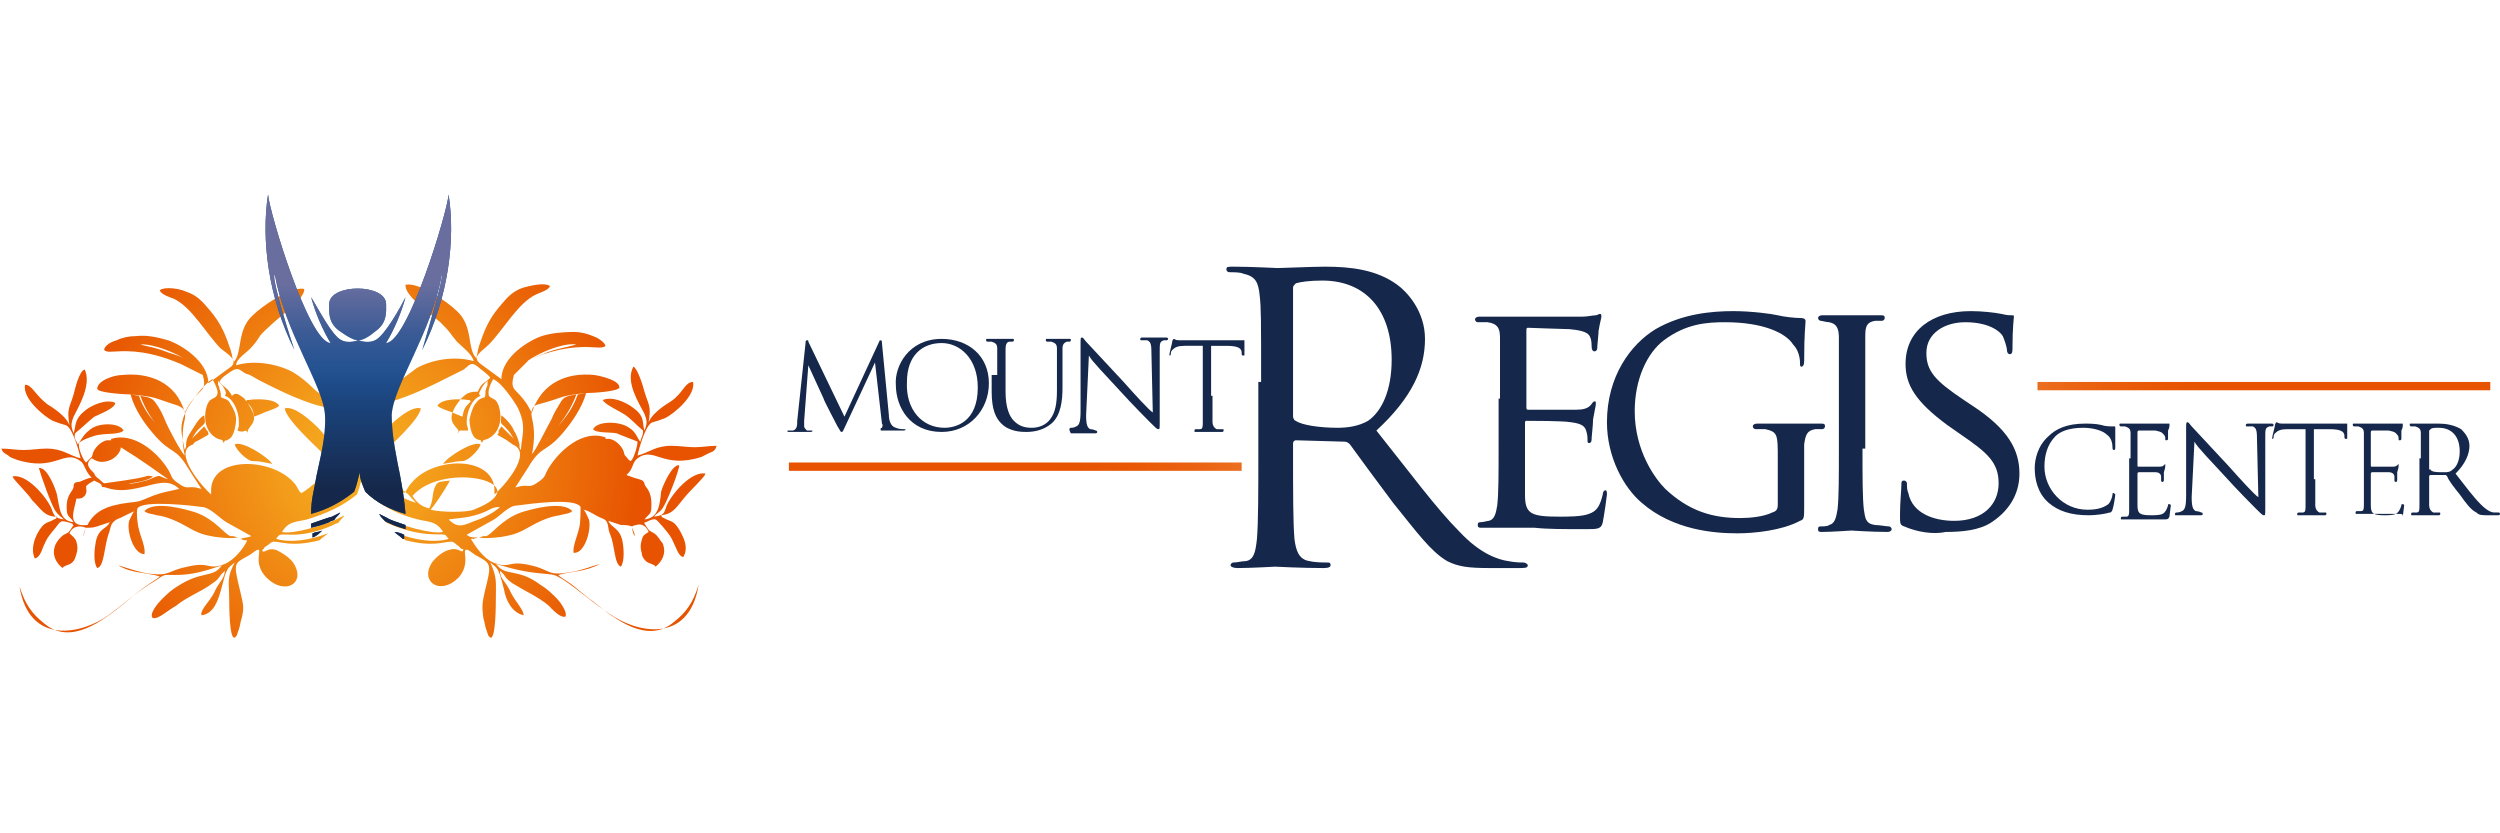 <?xml version="1.0" encoding="utf-8"?>
<!-- Generator: Adobe Illustrator 21.0.0, SVG Export Plug-In . SVG Version: 6.00 Build 0)  -->
<svg version="1.1" id="Layer_1" xmlns="http://www.w3.org/2000/svg" xmlns:xlink="http://www.w3.org/1999/xlink" x="0px" y="0px"
	 viewBox="0 0 180 60" style="enable-background:new 0 0 180 60;" xml:space="preserve">
<style type="text/css">
	.st0{fill:url(#SVGID_1_);}
	.st1{fill:url(#SVGID_2_);}
	.st2{fill:#15284B;}
	.st3{fill:url(#SVGID_3_);}
	.st4{fill:#1D4F90;}
	.st5{fill:url(#SVGID_4_);}
	.st6{fill:url(#SVGID_5_);}
</style>
<g>
	<g>
		<g>
			
				<linearGradient id="SVGID_1_" gradientUnits="userSpaceOnUse" x1="527.937" y1="72.063" x2="504.723" y2="72.063" gradientTransform="matrix(1 0 0 -1 -428.492 105.655)">
				<stop  offset="0" style="stop-color:#F19F53"/>
				<stop  offset="8.898440e-02" style="stop-color:#F09346"/>
				<stop  offset="0.331" style="stop-color:#EC7728"/>
				<stop  offset="0.567" style="stop-color:#EA6312"/>
				<stop  offset="0.794" style="stop-color:#E85704"/>
				<stop  offset="1" style="stop-color:#E75300"/>
			</linearGradient>
			<path class="st0" d="M56.8,33.3h32.6v0.6H56.8V33.3z"/>
			
				<linearGradient id="SVGID_2_" gradientUnits="userSpaceOnUse" x1="75.959" y1="-440.332" x2="52.745" y2="-440.332" gradientTransform="matrix(-1 0 0 1 212.627 468.079)">
				<stop  offset="0" style="stop-color:#F19F53"/>
				<stop  offset="8.898440e-02" style="stop-color:#F09346"/>
				<stop  offset="0.331" style="stop-color:#EC7728"/>
				<stop  offset="0.567" style="stop-color:#EA6312"/>
				<stop  offset="0.794" style="stop-color:#E85704"/>
				<stop  offset="1" style="stop-color:#E75300"/>
			</linearGradient>
			<path class="st1" d="M179.3,28.1h-32.6v-0.6h32.6V28.1z"/>
		</g>
		<g>
			<path class="st2" d="M147.5,36.2c-0.8-0.7-1-1.7-1-2.5c0-0.6,0.2-1.6,1-2.3c0.5-0.5,1.3-0.9,2.6-0.9c0.3,0,0.8,0,1.2,0.1
				c0.3,0.1,0.6,0.1,0.9,0.1c0.1,0,0.1,0,0.1,0.1c0,0.1,0,0.2,0,0.5c0,0.3,0,0.8,0,0.9c0,0.1,0,0.2-0.1,0.2c-0.1,0-0.1-0.1-0.1-0.2
				c0-0.3-0.1-0.7-0.4-0.9c-0.3-0.3-1-0.5-1.7-0.5c-1.1,0-1.7,0.3-2,0.6c-0.6,0.6-0.8,1.4-0.8,2.2c0,1.6,1.3,3.1,3.1,3.1
				c0.6,0,1.1-0.1,1.5-0.4c0.2-0.2,0.3-0.6,0.3-0.7c0-0.1,0-0.1,0.1-0.1c0,0,0.1,0.1,0.1,0.1c0,0.1-0.1,0.8-0.2,1.1
				c-0.1,0.2-0.1,0.2-0.2,0.2c-0.3,0.1-1,0.2-1.5,0.2C149.1,37.1,148.2,36.8,147.5,36.2z"/>
			<path class="st2" d="M153.4,33c0-1.3,0-1.6,0-1.8c0-0.3-0.1-0.4-0.4-0.5c-0.1,0-0.2,0-0.3,0c0,0-0.1,0-0.1-0.1
				c0-0.1,0-0.1,0.1-0.1c0.2,0,0.4,0,0.6,0l0.4,0c0.1,0,1.8,0,2,0c0.2,0,0.3,0,0.4,0c0,0,0.1,0,0.1,0c0,0,0,0,0,0.1
				c0,0.1,0,0.2-0.1,0.4c0,0.1,0,0.5,0,0.6c0,0,0,0.1-0.1,0.1c-0.1,0-0.1,0-0.1-0.1c0-0.1,0-0.2-0.1-0.3c-0.1-0.1-0.1-0.2-0.6-0.3
				c-0.1,0-1.1,0-1.2,0c0,0-0.1,0-0.1,0.1v2.4c0,0.1,0,0.1,0.1,0.1c0.1,0,1.2,0,1.4,0c0.2,0,0.3,0,0.4-0.1c0.1-0.1,0.1-0.1,0.1-0.1
				c0,0,0,0,0,0.1c0,0.1,0,0.2-0.1,0.5c0,0.2,0,0.5,0,0.5c0,0.1,0,0.2-0.1,0.2c0,0-0.1,0-0.1-0.1c0-0.1,0-0.2,0-0.3
				c0-0.1-0.1-0.3-0.4-0.3c-0.2,0-1.1,0-1.2,0c0,0-0.1,0-0.1,0.1v0.8c0,0.3,0,1.3,0,1.5c0,0.6,0.2,0.7,1,0.7c0.2,0,0.6,0,0.8-0.1
				c0.2-0.1,0.3-0.3,0.4-0.6c0-0.1,0-0.1,0.1-0.1c0.1,0,0.1,0.1,0.1,0.1c0,0.1-0.1,0.7-0.1,0.8c-0.1,0.2-0.1,0.2-0.5,0.2
				c-0.6,0-1.1,0-1.4,0c-0.3,0-0.5,0-0.7,0c0,0-0.2,0-0.3,0c-0.2,0-0.4,0-0.5,0c-0.1,0-0.1,0-0.1-0.1c0,0,0-0.1,0.1-0.1
				c0.1,0,0.2,0,0.3,0c0.2,0,0.2-0.2,0.2-0.5c0-0.4,0-1,0-1.9V33z"/>
			<path class="st2" d="M157.8,35.8c0,0.7,0.1,0.9,0.3,1c0.2,0,0.4,0.1,0.4,0.1c0,0,0.1,0,0.1,0.1c0,0.1-0.1,0.1-0.2,0.1
				c-0.5,0-0.8,0-0.9,0s-0.4,0-0.8,0c-0.1,0-0.1,0-0.1-0.1c0,0,0-0.1,0.1-0.1c0.1,0,0.2,0,0.4-0.1c0.2-0.1,0.3-0.3,0.3-1.1l0-4.9
				c0-0.3,0-0.4,0.1-0.4c0.1,0,0.2,0.2,0.3,0.3c0.1,0.1,1.4,1.5,2.7,2.9c0.8,0.9,1.8,2,2.1,2.2l-0.1-4.3c0-0.6-0.1-0.7-0.3-0.8
				c-0.2,0-0.4,0-0.4,0c-0.1,0-0.1,0-0.1-0.1c0-0.1,0.1-0.1,0.2-0.1c0.4,0,0.8,0,0.9,0s0.4,0,0.7,0c0.1,0,0.2,0,0.2,0.1
				c0,0,0,0.1-0.1,0.1c0,0-0.1,0-0.2,0c-0.3,0.1-0.3,0.2-0.3,0.8l0,5c0,0.6,0,0.6-0.1,0.6c-0.1,0-0.2-0.1-0.6-0.5
				c-0.1-0.1-1.3-1.3-2.2-2.3c-1-1.1-2-2.1-2.2-2.5L157.8,35.8z"/>
			<path class="st2" d="M166.7,34.5c0,0.8,0,1.5,0,1.9c0,0.2,0.1,0.4,0.3,0.5c0.1,0,0.3,0,0.4,0c0.1,0,0.1,0,0.1,0.1
				c0,0,0,0.1-0.1,0.1c-0.5,0-1,0-1.1,0c0,0-0.6,0-0.8,0c-0.1,0-0.1,0-0.1-0.1c0,0,0-0.1,0.1-0.1c0.1,0,0.2,0,0.3,0
				c0.2,0,0.2-0.2,0.2-0.5c0-0.4,0-1,0-1.9v-3.6l-1.3,0c-0.5,0-0.7,0.1-0.9,0.3c-0.1,0.1-0.1,0.2-0.1,0.3c0,0.1-0.1,0.1-0.1,0.1
				c0,0,0,0,0-0.1c0-0.1,0.2-0.8,0.2-0.9c0-0.1,0.1-0.2,0.1-0.2c0.1,0,0.1,0.1,0.4,0.1c0.2,0,0.6,0,0.7,0h3.2c0.3,0,0.5,0,0.6,0
				c0.1,0,0.2,0,0.2,0c0,0,0,0.1,0,0.1c0,0.3,0,0.8,0,0.9c0,0.1,0,0.1-0.1,0.1c0,0-0.1,0-0.1-0.1l0-0.1c0-0.3-0.2-0.5-1.1-0.5
				l-1.1,0V34.5z"/>
			<path class="st2" d="M170.2,33c0-1.3,0-1.6,0-1.8c0-0.3-0.1-0.4-0.4-0.5c-0.1,0-0.2,0-0.3,0c0,0-0.1,0-0.1-0.1
				c0-0.1,0-0.1,0.1-0.1c0.2,0,0.4,0,0.6,0l0.4,0c0.1,0,1.8,0,2,0c0.2,0,0.3,0,0.4,0c0,0,0.1,0,0.1,0c0,0,0,0,0,0.1
				c0,0.1,0,0.2-0.1,0.4c0,0.1,0,0.5,0,0.6c0,0,0,0.1-0.1,0.1c-0.1,0-0.1,0-0.1-0.1c0-0.1,0-0.2-0.1-0.3c-0.1-0.1-0.1-0.2-0.6-0.3
				c-0.1,0-1.1,0-1.2,0c0,0-0.1,0-0.1,0.1v2.4c0,0.1,0,0.1,0.1,0.1c0.1,0,1.2,0,1.4,0c0.2,0,0.3,0,0.4-0.1c0.1-0.1,0.1-0.1,0.1-0.1
				c0,0,0,0,0,0.1c0,0.1,0,0.2-0.1,0.5c0,0.2,0,0.5,0,0.5c0,0.1,0,0.2-0.1,0.2c0,0-0.1,0-0.1-0.1c0-0.1,0-0.2,0-0.3
				c0-0.1-0.1-0.3-0.4-0.3c-0.2,0-1.1,0-1.2,0c0,0-0.1,0-0.1,0.1v0.8c0,0.3,0,1.3,0,1.5c0,0.6,0.2,0.7,1,0.7c0.2,0,0.6,0,0.8-0.1
				c0.2-0.1,0.3-0.3,0.4-0.6c0-0.1,0-0.1,0.1-0.1c0.1,0,0.1,0.1,0.1,0.1c0,0.1-0.1,0.7-0.1,0.8C173,37,173,37,172.6,37
				c-0.6,0-1.1,0-1.4,0c-0.3,0-0.5,0-0.7,0c0,0-0.2,0-0.3,0c-0.2,0-0.4,0-0.5,0c-0.1,0-0.1,0-0.1-0.1c0,0,0-0.1,0.1-0.1
				c0.1,0,0.2,0,0.3,0c0.2,0,0.2-0.2,0.2-0.5c0-0.4,0-1,0-1.9V33z"/>
			<path class="st2" d="M174.3,33c0-1.3,0-1.6,0-1.8c0-0.3-0.1-0.4-0.4-0.5c-0.1,0-0.2,0-0.3,0c0,0-0.1,0-0.1-0.1
				c0-0.1,0-0.1,0.1-0.1c0.4,0,0.9,0,1,0c0.1,0,0.7,0,1,0c0.5,0,1.1,0.1,1.6,0.4c0.2,0.2,0.6,0.6,0.6,1.2c0,0.6-0.3,1.3-1,2
				c0.7,0.9,1.3,1.7,1.8,2.2c0.5,0.5,0.8,0.6,1,0.6c0.2,0,0.3,0,0.3,0c0,0,0.1,0,0.1,0.1c0,0.1-0.1,0.1-0.2,0.1h-0.6
				c-0.5,0-0.7,0-0.9-0.2c-0.4-0.2-0.7-0.6-1.2-1.3c-0.4-0.5-0.8-1-0.9-1.3c0,0-0.1-0.1-0.1-0.1l-1.1,0c0,0-0.1,0-0.1,0.1v0.2
				c0,0.8,0,1.5,0,1.9c0,0.2,0.1,0.4,0.3,0.5c0.1,0,0.3,0,0.4,0c0.1,0,0.1,0,0.1,0.1c0,0,0,0.1-0.1,0.1c-0.5,0-1,0-1.1,0
				c0,0-0.5,0-0.8,0c-0.1,0-0.1,0-0.1-0.1c0,0,0-0.1,0.1-0.1c0.1,0,0.2,0,0.3,0c0.2,0,0.2-0.2,0.2-0.5c0-0.4,0-1,0-1.9V33z
				 M175,33.8c0,0,0,0.1,0.1,0.1c0.1,0.1,0.5,0.1,0.9,0.1c0.2,0,0.4,0,0.6-0.2c0.3-0.2,0.5-0.7,0.5-1.3c0-1.1-0.6-1.7-1.5-1.7
				c-0.3,0-0.5,0-0.6,0.1c0,0-0.1,0.1-0.1,0.1V33.8z"/>
		</g>
		<g>
			<path class="st2" d="M108,28.7c0-3.2,0-3.7,0-4.4c0-0.7-0.2-1-0.9-1.1c-0.2,0-0.5,0-0.7,0c-0.1,0-0.2-0.1-0.2-0.2
				c0-0.1,0.1-0.2,0.3-0.2c1,0,2.3,0,2.4,0c0.1,0,4.5,0,5,0c0.4,0,0.8-0.1,1-0.1c0.1,0,0.2-0.1,0.3-0.1c0.1,0,0.1,0.1,0.1,0.2
				c0,0.1-0.1,0.4-0.2,1c0,0.2-0.1,1.1-0.1,1.3c0,0.1-0.1,0.2-0.2,0.2c-0.1,0-0.2-0.1-0.2-0.3c0-0.1,0-0.5-0.1-0.7
				c-0.1-0.3-0.4-0.5-1.5-0.6c-0.4,0-2.8-0.1-3-0.1c-0.1,0-0.1,0.1-0.1,0.2v5.5c0,0.1,0,0.2,0.1,0.2c0.3,0,3,0,3.5,0
				c0.5,0,0.8-0.1,1-0.3c0.1-0.1,0.2-0.3,0.3-0.3c0.1,0,0.1,0,0.1,0.2c0,0.1-0.1,0.5-0.2,1.1c0,0.4-0.1,1.2-0.1,1.3
				c0,0.2,0,0.4-0.2,0.4c-0.1,0-0.1-0.1-0.1-0.2c0-0.2,0-0.4-0.1-0.7c-0.1-0.3-0.3-0.5-1.1-0.6c-0.6-0.1-2.8-0.1-3.2-0.1
				c-0.1,0-0.1,0.1-0.1,0.1v1.7c0,0.7,0,3.1,0,3.5c0,1.4,0.4,1.6,2.5,1.6c0.6,0,1.6,0,2.1-0.2c0.6-0.2,0.8-0.6,1-1.4
				c0-0.2,0.1-0.3,0.2-0.3s0.1,0.2,0.1,0.3c0,0.1-0.2,1.5-0.3,2c-0.1,0.5-0.4,0.5-1.2,0.5c-1.6,0-2.8,0-3.7-0.1c-0.9,0-1.4,0-1.7,0
				c0,0-0.5,0-0.9,0c-0.4,0-0.9,0-1.2,0c-0.2,0-0.3,0-0.3-0.2c0-0.1,0-0.2,0.2-0.2c0.2,0,0.5-0.1,0.6-0.1c0.4-0.1,0.5-0.5,0.6-1.1
				c0.1-0.8,0.1-2.4,0.1-4.4V28.7z"/>
			<path class="st2" d="M128,33c0-1.7,0-1.9-0.9-2.1c-0.2,0-0.5,0-0.7,0c-0.1,0-0.2-0.1-0.2-0.2c0-0.1,0.1-0.2,0.3-0.2
				c1,0,2.4,0,2.5,0c0.1,0,1.4,0,2.1,0c0.2,0,0.3,0,0.3,0.2c0,0.1-0.1,0.2-0.2,0.2c-0.1,0-0.3,0-0.5,0c-0.6,0.1-0.7,0.4-0.8,1.1
				c0,0.6,0,1.2,0,2.1v2.3c0,0.9,0,1-0.3,1.1c-1.3,0.7-3.3,0.9-4.5,0.9c-1.6,0-4.6-0.2-6.9-2.2c-1.3-1.1-2.5-3.3-2.5-5.8
				c0-3.3,1.7-5.6,3.5-6.7c1.9-1.1,4-1.3,5.6-1.3c1.3,0,2.8,0.2,3.2,0.3c0.4,0.1,1.2,0.2,1.7,0.2c0.2,0,0.3,0.1,0.3,0.2
				c0,0.3-0.1,0.8-0.1,2.9c0,0.3-0.1,0.4-0.2,0.4c-0.1,0-0.1-0.1-0.1-0.3c0-0.3-0.1-0.9-0.5-1.3c-0.5-0.8-2.1-1.6-4.9-1.6
				c-1.3,0-2.8,0.1-4.4,1.3c-1.2,0.9-2.1,2.8-2.1,5.1c0,2.9,1.5,4.9,2.2,5.6c1.7,1.6,3.4,2.1,5.4,2.1c0.7,0,1.7-0.1,2.3-0.4
				c0.3-0.1,0.4-0.2,0.4-0.6V33z"/>
			<path class="st2" d="M134.1,32.3c0,2,0,3.6,0.1,4.4c0.1,0.6,0.1,1,0.8,1.1c0.3,0,0.8,0.1,1,0.1c0.1,0,0.2,0.1,0.2,0.2
				c0,0.1-0.1,0.2-0.3,0.2c-1.2,0-2.5-0.1-2.6-0.1c-0.1,0-1.4,0.1-2.1,0.1c-0.2,0-0.3,0-0.3-0.2c0-0.1,0-0.2,0.2-0.2
				c0.2,0,0.5,0,0.6-0.1c0.4-0.1,0.5-0.5,0.6-1.1c0.1-0.8,0.1-2.4,0.1-4.4v-3.6c0-3.2,0-3.7,0-4.4c0-0.7-0.2-1-0.7-1.1
				c-0.2,0-0.5-0.1-0.6-0.1c-0.1,0-0.2-0.1-0.2-0.2c0-0.1,0.1-0.2,0.3-0.2c0.7,0,2,0,2.1,0c0.1,0,1.5,0,2.1,0c0.2,0,0.3,0,0.3,0.2
				c0,0.1-0.1,0.2-0.2,0.2c-0.1,0-0.3,0-0.5,0c-0.6,0.1-0.7,0.4-0.7,1.1c0,0.6,0,1.2,0,4.4V32.3z"/>
			<path class="st2" d="M137.1,37.9c-0.3-0.1-0.3-0.2-0.3-0.8c0-1,0.1-1.8,0.1-2.2c0-0.2,0-0.3,0.2-0.3c0.1,0,0.2,0.1,0.2,0.2
				c0,0.2,0,0.5,0.1,0.7c0.3,1.5,1.9,2,3.3,2c2.1,0,3.2-1.2,3.2-2.7c0-1.5-0.8-2.2-2.7-3.5l-1-0.7c-2.3-1.7-3-2.9-3-4.4
				c0-2.4,1.9-3.8,4.7-3.8c0.8,0,1.7,0.1,2.2,0.2c0.4,0.1,0.6,0.1,0.7,0.1c0.2,0,0.2,0,0.2,0.1c0,0.1-0.1,0.8-0.1,2.2
				c0,0.3,0,0.5-0.2,0.5c-0.1,0-0.2-0.1-0.2-0.3c0-0.2-0.2-0.8-0.3-1c-0.1-0.2-0.8-1-2.7-1c-1.5,0-2.8,0.8-2.8,2.2
				c0,1.3,0.6,2,2.7,3.4l0.6,0.4c2.6,1.7,3.4,3.2,3.4,4.9c0,1.2-0.5,2.5-2,3.5c-0.9,0.6-2.2,0.7-3.3,0.7
				C139.2,38.5,138,38.3,137.1,37.9z"/>
			<path class="st2" d="M90.8,27.5c0-4.5,0-5.3-0.1-6.2c-0.1-1-0.3-1.4-1.2-1.6c-0.2-0.1-0.7-0.1-1-0.1c-0.1,0-0.2-0.1-0.2-0.2
				c0-0.2,0.1-0.2,0.5-0.2c1.3,0,3.1,0.1,3.2,0.1c0.3,0,2.5-0.1,3.4-0.1c1.8,0,3.7,0.2,5.2,1.3c0.7,0.5,2,1.9,2,3.9
				c0,2.1-0.9,4.2-3.5,6.6c2.4,3,4.3,5.6,6,7.3c1.5,1.6,2.8,2,3.5,2.1c0.5,0.1,0.9,0.1,1.1,0.1c0.1,0,0.3,0.1,0.3,0.2
				c0,0.2-0.2,0.2-0.7,0.2h-2c-1.6,0-2.3-0.1-3.1-0.5c-1.2-0.7-2.2-2.1-3.9-4.2c-1.2-1.6-2.6-3.5-3.1-4.2c-0.1-0.1-0.2-0.2-0.4-0.2
				l-3.5-0.1c-0.1,0-0.2,0.1-0.2,0.2v0.7c0,2.8,0,5,0.1,6.2c0.1,0.8,0.3,1.5,1.1,1.6c0.4,0.1,1,0.1,1.3,0.1c0.2,0,0.2,0.1,0.2,0.2
				c0,0.1-0.1,0.2-0.5,0.2c-1.6,0-3.4-0.1-3.5-0.1c0,0-1.8,0.1-2.7,0.1c-0.3,0-0.5-0.1-0.5-0.2c0-0.1,0.1-0.2,0.2-0.2
				c0.3,0,0.6-0.1,0.9-0.1c0.6-0.1,0.7-0.7,0.8-1.6c0.1-1.2,0.1-3.5,0.1-6.2V27.5z M93.1,30c0,0.1,0.1,0.3,0.2,0.3
				c0.4,0.3,1.7,0.5,3,0.5c0.7,0,1.5-0.1,2.2-0.5c1-0.7,1.7-2.2,1.7-4.4c0-3.6-1.9-5.7-5-5.7c-0.9,0-1.6,0.1-1.9,0.2
				c-0.1,0.1-0.2,0.2-0.2,0.3V30z"/>
		</g>
		<g>
			<path class="st2" d="M64,29.9c0,0.3,0.1,0.8,0.5,0.9c0.2,0.1,0.5,0.1,0.6,0.1c0,0,0.1,0,0.1,0c0,0.1-0.1,0.1-0.2,0.1
				c-0.2,0-1.1,0-1.4,0c-0.2,0-0.2,0-0.2-0.1c0,0,0-0.1,0.1-0.1c0,0,0.1-0.2,0-0.3L63,26.1h0l-2.1,4.5c-0.2,0.4-0.2,0.5-0.3,0.5
				c-0.1,0-0.1-0.1-0.3-0.4c-0.2-0.4-1-1.9-1-2c-0.1-0.2-1-2.2-1.1-2.4h0l-0.3,4c0,0.1,0,0.3,0,0.4c0,0.1,0.1,0.2,0.2,0.3
				c0.1,0,0.3,0,0.3,0c0,0,0.1,0,0.1,0c0,0.1-0.1,0.1-0.2,0.1c-0.3,0-0.7,0-0.8,0c-0.1,0-0.5,0-0.7,0c-0.1,0-0.1,0-0.1-0.1
				c0,0,0,0,0.1,0c0.1,0,0.1,0,0.3,0c0.3-0.1,0.3-0.4,0.3-0.7l0.6-5.6c0-0.1,0-0.2,0.1-0.2s0.1,0,0.1,0.1l2.6,5.4l2.5-5.4
				c0-0.1,0.1-0.1,0.1-0.1c0.1,0,0.1,0.1,0.1,0.2L64,29.9z"/>
			<path class="st2" d="M67.8,24.4c1.9,0,3.4,1.2,3.4,3.2c0,1.9-1.4,3.5-3.4,3.5c-2.3,0-3.3-1.8-3.3-3.4
				C64.4,26.4,65.4,24.4,67.8,24.4z M68,30.8c0.8,0,2.4-0.4,2.4-2.9c0-2.1-1.3-3.2-2.6-3.2c-1.4,0-2.5,0.9-2.5,2.8
				C65.2,29.5,66.4,30.8,68,30.8z"/>
			<path class="st2" d="M71.8,27c0-1.3,0-1.6,0-1.9c0-0.3-0.1-0.4-0.4-0.5c-0.1,0-0.2,0-0.3,0c0,0-0.1,0-0.1-0.1
				c0-0.1,0-0.1,0.1-0.1c0.4,0,0.9,0,1,0c0.1,0,0.6,0,0.8,0c0.1,0,0.1,0,0.1,0.1c0,0,0,0.1-0.1,0.1c-0.1,0-0.1,0-0.2,0
				c-0.2,0-0.3,0.2-0.3,0.5c0,0.3,0,0.5,0,1.9v1.2c0,1.2,0.3,1.8,0.6,2.1c0.4,0.4,0.8,0.5,1.3,0.5c0.5,0,1-0.2,1.3-0.6
				c0.4-0.5,0.5-1.2,0.5-2.1V27c0-1.3,0-1.6,0-1.9c0-0.3-0.1-0.4-0.4-0.5c-0.1,0-0.2,0-0.3,0c0,0-0.1,0-0.1-0.1c0-0.1,0-0.1,0.1-0.1
				c0.4,0,0.9,0,0.9,0c0.1,0,0.5,0,0.7,0c0.1,0,0.1,0,0.1,0.1c0,0,0,0.1-0.1,0.1c-0.1,0-0.1,0-0.2,0c-0.2,0.1-0.3,0.2-0.3,0.5
				c0,0.3,0,0.5,0,1.9v0.9c0,0.9-0.1,2-0.8,2.6c-0.6,0.5-1.3,0.6-1.8,0.6c-0.3,0-1.2,0-1.8-0.6c-0.4-0.4-0.7-1-0.7-2.3V27z"/>
			<path class="st2" d="M78.2,29.9c0,0.7,0.1,0.9,0.3,1c0.2,0,0.4,0.1,0.4,0.1c0,0,0.1,0,0.1,0.1c0,0.1-0.1,0.1-0.2,0.1
				c-0.5,0-0.8,0-0.9,0c-0.1,0-0.4,0-0.8,0C77,31,77,31,77,30.9c0,0,0-0.1,0.1-0.1c0.1,0,0.2,0,0.4-0.1c0.2-0.1,0.3-0.3,0.3-1.1
				l0-4.9c0-0.3,0-0.4,0.1-0.4c0.1,0,0.2,0.2,0.3,0.3c0.1,0.1,1.4,1.5,2.7,2.9c0.8,0.9,1.8,2,2.1,2.2l-0.1-4.4
				c0-0.6-0.1-0.7-0.3-0.8c-0.2,0-0.4,0-0.4,0c-0.1,0-0.1,0-0.1-0.1c0-0.1,0.1-0.1,0.2-0.1c0.4,0,0.8,0,0.9,0c0.1,0,0.4,0,0.7,0
				c0.1,0,0.2,0,0.2,0.1c0,0,0,0.1-0.1,0.1c0,0-0.1,0-0.2,0c-0.3,0.1-0.3,0.2-0.3,0.8l0,5c0,0.6,0,0.6-0.1,0.6
				c-0.1,0-0.2-0.1-0.6-0.5c-0.1-0.1-1.3-1.3-2.2-2.3c-1-1.1-2-2.1-2.2-2.5L78.2,29.9z"/>
			<path class="st2" d="M87.3,28.5c0,0.8,0,1.5,0,1.9c0,0.2,0.1,0.4,0.3,0.5c0.1,0,0.3,0,0.4,0c0.1,0,0.1,0,0.1,0.1
				c0,0,0,0.1-0.1,0.1c-0.5,0-1,0-1.1,0s-0.6,0-0.8,0c-0.1,0-0.1,0-0.1-0.1c0,0,0-0.1,0.1-0.1c0.1,0,0.2,0,0.3,0
				c0.2,0,0.2-0.2,0.2-0.5c0-0.4,0-1,0-1.9v-3.6l-1.3,0c-0.5,0-0.7,0.1-0.9,0.3c-0.1,0.1-0.1,0.2-0.1,0.3c0,0.1-0.1,0.1-0.1,0.1
				c0,0,0,0,0-0.1c0-0.1,0.2-0.8,0.2-0.9c0-0.1,0.1-0.2,0.1-0.2c0.1,0,0.1,0.1,0.4,0.1c0.2,0,0.6,0,0.7,0h3.2c0.3,0,0.5,0,0.6,0
				c0.1,0,0.2,0,0.2,0c0,0,0,0.1,0,0.1c0,0.3,0,0.8,0,0.9c0,0.1,0,0.1-0.1,0.1c0,0-0.1,0-0.1-0.1l0-0.1c0-0.3-0.2-0.5-1.1-0.5
				l-1.1,0V28.5z"/>
		</g>
	</g>
	<g>
		
			<radialGradient id="SVGID_3_" cx="25.793" cy="26.726" r="20.296" gradientTransform="matrix(1 0 0 -1 0 60)" gradientUnits="userSpaceOnUse">
			<stop  offset="0" style="stop-color:#F6B221"/>
			<stop  offset="0.275" style="stop-color:#F39C1A"/>
			<stop  offset="0.845" style="stop-color:#EA6306"/>
			<stop  offset="1" style="stop-color:#E75300"/>
		</radialGradient>
		<path class="st3" d="M17.1,38.7c-0.4,0.1-1.5,0-1.9-0.1c-0.6-0.1-1.1-0.3-1.6-0.6c-0.7-0.4-1.5-0.8-2.3-0.9
			c-0.3-0.1-0.7-0.1-0.9-0.3c0.7-0.8,3.1-0.1,3.7,0.1c1.4,0.5,2.1,1.6,2.5,1.7c0.1,0,0.2,0,0.2,0c0,0,0,0,0,0c0,0,0,0,0,0
			C17.1,38.7,17.1,38.7,17.1,38.7 M18.8,29.8L18.3,30c-0.1-0.6-0.2-0.7-0.6-1.1l0.1-0.1c0.1,0,0,0,0.1,0c0.6-0.1,1.9-0.1,2.2,0.4
			C20,29.4,19.2,29.6,18.8,29.8z M18.2,33.2c-0.4,0-1.2-0.8-1.3-1.2c0.5-0.3,2.4,0.9,2.7,1.4C19,33.3,18.8,33.2,18.2,33.2z
			 M21.6,36.2c0.1,0,0.5-0.5,0.6-0.6c0.6-0.5,2-1.6,2.6-1.8c0,0.3-0.8,1.1-1.2,1.4C23.2,35.5,22.1,36.1,21.6,36.2z M21.8,35.7
			c-0.3,0.5-0.7,0.8-1.2,0.9c-0.3-0.5-0.2-1-0.4-1.5c-0.2-0.5-0.4-0.4-1.1-0.5c0.5,0.9,1.2,1.9,1.4,2.1c-0.8,0.2-2.6,0.2-3.1,0
			C12.6,34.8,19.5,33.1,21.8,35.7z M19.3,37.4c-0.7,0.7-1.1,0.4-1.9,0.1c-0.6-0.2-1.4-0.6-1.8-1c0.7,0,0.7,0.3,1.8,0.6
			C18.1,37.3,18.6,37.3,19.3,37.4z M6.8,34.6c-0.2,0.1-0.4,0.2-0.6,0.4c0,0.3,0.1,0.4-0.1,0.7c-0.2,0.2-0.3,0.2-0.6,0.2
			c-0.1,0.7-0.8,2.1,0.8,1.9c0.5-1,1.4-1.4,2.9-1.6c1-0.1,0.8-0.1,1.8-0.5c0.8-0.3,1.1-0.3,1.9-0.5c-0.8-0.8-1.8-0.3-2.8-0.1
			c-0.9,0.2-1.6,0.3-2.5,0c-0.3-0.1-0.2,0.1-0.3-0.2C7.1,34.7,6.9,34.7,6.8,34.6z M7,34.4L7,34.4L7,34.4c0.2,0.1,0.3,0.3,0.5,0.4
			c0.7-0.1,2.3-0.3,3-0.5c0.2-0.1,0.4,0,0.5,0c-0.2,0.3-1.5,0.5-1.7,0.5c0.1,0.1,1.3-0.2,1.5-0.3c0.9-0.4,0.5-0.2,1.3,0
			c-1-0.7-2.1-1.5-3.1-2.1c-0.1-0.1-0.2-0.1-0.3-0.2c0,0.3-0.3,0.7-0.7,0.9c-0.9,0.4-1.3-0.1-1.4-0.1c-0.5,0.4-0.2,0.7,0.2,1.1
			C6.8,34.2,6.9,34.3,7,34.4z M34.5,38.7c0.4,0.1,1.5,0,1.9-0.1c0.6-0.1,1.1-0.3,1.6-0.6c0.7-0.4,1.5-0.8,2.3-0.9
			c0.3-0.1,0.7-0.1,0.9-0.3c-0.7-0.8-3.1-0.1-3.7,0.1c-1.4,0.5-2.1,1.6-2.5,1.7c-0.1,0-0.2,0-0.2,0c0,0,0,0,0,0c0,0,0,0,0,0
			C34.5,38.7,34.5,38.7,34.5,38.7z M32.8,29.8l0.5,0.2c0.1-0.6,0.2-0.7,0.6-1.1l-0.1-0.1c-0.1,0,0,0-0.1,0c-0.6-0.1-1.9-0.1-2.2,0.4
			C31.6,29.4,32.4,29.6,32.8,29.8z M33.3,33.2c0.4,0,1.2-0.8,1.3-1.2c-0.5-0.3-2.4,0.9-2.7,1.4C32.6,33.3,32.8,33.2,33.3,33.2z
			 M30,36.2c-0.1,0-0.5-0.5-0.6-0.6c-0.6-0.5-2-1.6-2.6-1.8c0,0.3,0.8,1.1,1.2,1.4C28.4,35.5,29.4,36.1,30,36.2z M29.7,35.7
			c0.3,0.5,0.7,0.8,1.2,0.9c0.3-0.5,0.2-1,0.4-1.5c0.2-0.5,0.4-0.4,1.1-0.5c-0.5,0.9-1.2,1.9-1.4,2.1c0.8,0.2,2.6,0.2,3.1,0
			C39,34.8,32,33.1,29.7,35.7z M32.3,37.4c0.7,0.7,1.1,0.4,1.9,0.1c0.6-0.2,1.4-0.6,1.8-1c-0.7,0-0.7,0.3-1.8,0.6
			C33.5,37.3,33,37.3,32.3,37.4z M44.8,34.6c0.2,0.1,0.4,0.2,0.6,0.4c0,0.3-0.1,0.4,0.1,0.7c0.2,0.2,0.3,0.2,0.6,0.2
			c0.1,0.7,0.8,2.1-0.8,1.9c-0.5-1-1.4-1.4-2.9-1.6c-1-0.1-0.8-0.1-1.8-0.5c-0.8-0.3-1.1-0.3-1.9-0.5c0.8-0.8,1.8-0.3,2.8-0.1
			c0.9,0.2,1.6,0.3,2.5,0c0.3-0.1,0.2,0.1,0.3-0.2C44.5,34.7,44.7,34.7,44.8,34.6z M44.6,34.4L44.6,34.4L44.6,34.4
			c-0.2,0.1-0.3,0.3-0.5,0.4c-0.7-0.1-2.3-0.3-3-0.5c-0.2-0.1-0.4,0-0.5,0c0.2,0.3,1.5,0.5,1.7,0.5c-0.1,0.1-1.3-0.2-1.5-0.3
			c-0.9-0.4-0.5-0.2-1.3,0c1-0.7,2.1-1.5,3.1-2.1c0.1-0.1,0.2-0.1,0.3-0.2c0,0.3,0.3,0.7,0.7,0.9c0.9,0.4,1.3-0.1,1.4-0.1
			c0.5,0.4,0.2,0.7-0.2,1.1C44.8,34.2,44.7,34.3,44.6,34.4z M17.6,28.7c0.4,0.6,1,1.3,0.5,1.9c-0.1,0.2-0.4,0.4-0.2,0.6
			c-0.1-0.1-0.1-0.1-0.2-0.2c-0.2,0.1-0.4,0.1-0.6,0c0.1-0.3,0.1-0.3,0.1-0.6c0-0.8-0.4-1.7-1-1.9c0-0.1,0.2-0.1-0.1-0.6
			c-0.1-0.2-0.3-0.3-0.4-0.5c0,0,0,0,0,0.1l0,0.2c0,0,0.1,0.2,0.1,0.3c0.1,0.2,0.1,0.4,0.1,0.6c0.4,0.2,0.5,0.1,0.7,0.5
			c0.2,0.3,0.4,0.7,0.4,1.1c0,0.2-0.1,1.2-0.5,1.4c-0.4,0.3-0.2-0.1-0.4,0.3c-0.1-0.3-0.1-0.2-0.4-0.3c-0.9-0.4-1.1-1.5-0.8-2.4
			c0.2-0.5,0.3-0.4,0.6-0.6l0.1-0.1c0.2-0.3-0.1-0.8-0.3-1.2c-0.6,0.3-1.6,1.7-1.8,2.1c-0.7,1.3-0.4,1.9-0.2,3
			c0.1-0.2,0.1-0.2,0.1-0.4c0-0.4,0.2-0.7,0.4-1c0.2-0.3,0.5-0.9,0.9-1.1c0.1,0.7,0.1,0.5-0.4,1c-0.3,0.3-0.4,0.6-0.5,0.7l0.9-0.9
			l0.2,0.3c0.1,0.1,0.1,0.1,0.1,0.3l-0.7,0.4c-0.2,0.1-0.3,0.1-0.4,0.3c-1.6,0.5,0.8,3.2,1.3,3.6l0-0.2c-0.1-2.6,4.4-2.5,6-0.6
			c0.2,0.2,0.3,0.6,0.5,0.7c0.4-0.2,0.8-0.6,1.2-0.9c0.4-0.3,0.9-0.6,1.4-0.9l-1-1c-0.7-0.7-2.7-2.5-2.8-3.3
			c0.7-0.2,1.9,0.9,2.4,1.4c0.9,0.9,1,1.6,1.6,2.8c0.7-0.3,0.7-1.3,0.9-1.9c0-0.1,0-0.1,0-0.2c0,0,0,0,0,0c0,0,0,0,0,0
			c0,0.1,0,0.1,0,0.2c0.2,0.6,0.2,1.7,0.9,1.9c0.6-1.1,0.7-1.9,1.6-2.8c0.5-0.5,1.7-1.6,2.4-1.4c-0.1,0.8-2.1,2.6-2.8,3.3l-1,1
			c0.4,0.3,0.9,0.6,1.4,0.9c0.4,0.3,0.8,0.7,1.2,0.9c0.2-0.2,0.3-0.5,0.5-0.7c1.6-2,6.1-2,6,0.6l0,0.2c0.5-0.4,2.9-3,1.3-3.6
			c-0.1-0.1-0.3-0.2-0.4-0.3l-0.7-0.4c0.1-0.1,0.1-0.1,0.1-0.3l0.2-0.3l0.9,0.9c-0.1-0.1-0.2-0.4-0.5-0.7c-0.4-0.5-0.5-0.2-0.4-1
			c0.4,0.3,0.8,0.8,0.9,1.1c0.2,0.3,0.3,0.6,0.4,1c0,0.2,0,0.3,0.1,0.4c0.1-1.2,0.4-1.7-0.2-3c-0.2-0.4-1.2-1.9-1.8-2.1
			c-0.2,0.4-0.4,0.8-0.3,1.2l0.1,0.1c0.3,0.2,0.4,0.1,0.6,0.6c0.3,0.9,0.1,2-0.8,2.4c-0.2,0.1-0.3,0-0.4,0.3c-0.2-0.4,0-0.1-0.4-0.3
			c-0.4-0.2-0.5-1.1-0.5-1.4c0.1-0.4,0.2-0.8,0.4-1.1c0.3-0.4,0.4-0.4,0.7-0.5c0.1-0.2,0-0.4,0.1-0.6c0-0.1,0.1-0.2,0.1-0.3l0-0.2
			c0,0,0,0,0-0.1c-0.1,0.1-0.3,0.3-0.4,0.5c-0.3,0.5-0.2,0.5-0.1,0.6c-0.6,0.2-1,1.1-1,1.9c0,0.3,0.1,0.3,0.1,0.6
			c-0.2,0-0.4,0-0.6,0c-0.1,0.1-0.1,0.2-0.2,0.2c0.3-0.2-0.1-0.4-0.2-0.6c-0.5-0.6,0.1-1.4,0.5-1.9c0.4-0.4,0.6-0.5,1.2-0.5
			c0.3-0.7,0.5-0.6,0.9-1c-0.2-0.3-0.7-0.6-0.9-0.8c-0.5-0.4-0.6-0.1-1,0.2c-0.4,0.2-0.6,0.3-1,0.5l-1,0.5c-0.6,0.3-3.5,1.7-4.4,1.4
			c0.1-0.3,1-0.9,1.5-1.3c0.5-0.5,1-0.8,1.5-1.2c1.1-0.6,2.7-0.9,4.1-0.5c-0.1-0.5-0.8-1-1.2-1.4c-0.6-0.7-0.3-0.5-1.2-1.4
			c-0.7-0.6-2.6-1.9-2.5-2.7c1-0.2,3.1,1.3,3.7,1.9c1.2,1.1,0.7,2.7,1.4,3.4c0.1-0.5,0.1-0.7,0.3-1.2c0.4-1.2,0.8-1.9,1.6-2.8
			c0.5-0.6,0.9-0.9,1.5-1.1c0.4-0.1,1.5-0.4,1.9-0.1c-0.1,0.3-0.8,0.5-1,0.6c-1.3,0.6-2.4,2.6-3.4,3.6c-0.5,0.5-1.3,0.9-0.6,1.4
			l1.5,1.1c0-1.6,2-2.8,2.9-3.1c0.6-0.2,1.5-0.3,2.3-0.3c0.5,0,0.9,0.1,1.4,0.3c0.3,0.1,0.8,0.4,0.9,0.7c-0.2,0.2-0.7,0.1-1,0.1
			c-1.6-0.1-3.1,0.3-4.5,0.9L37,27c0.2-0.8,1.5-1.3,2.1-1.5c0.4-0.2,0.8-0.3,1.2-0.4c0.4-0.1,0.9-0.2,1.2-0.3
			c-1.3-0.2-4.3,1.3-4.5,2.2c-0.1,0.4-0.2,0.8,0.1,1.1c1,1,1,1.4,1.2,1.6c0.7-2.2,2.6-2.9,4.5-2.7c0.6,0.1,1.8,0.4,1.8,0.9
			c-0.1,0.3-2,0.4-2.4,0.4c-2,0.2-1.5,0.3-3.4,0.8c-0.5,0.1-0.6,0.5-0.5,1c0.2,0.8,0.2,1.6,0,2.6c0.3-0.3,1.1-2,1.4-2.5
			c0.2-0.5,0.4-0.8,0.7-1.3c0.2-0.3,0.4-0.4,1.1-0.5c-0.7,1.9-1.9,2.8-2.2,3.4c0.6-1,1.7-1.7,2.3-3.4l0.6-0.1
			c-0.3,1.1-1.1,2.2-1.7,2.9c-1.3,1.5-1.5,0.8-2.5,2.5l-0.9,1.4l0.4-0.1c0,0,0,0,0,0c0.7-0.1,0.6,0.2,1.4-0.4
			c0.4-0.3,0.3-0.4,0.6-0.9c0.8-1.3,2.5-2.8,4.1-2.2c0,0,0,0,0,0.1c0.1,0,0.2,0,0.3,0c0.5,0.1,0.9,0.6,1,0.9c0.1,0.3,0,0.2,0.2,0.4
			c0.1,0.1,0.1,0.2,0.3,0.3c0,0,0,0,0,0l0.1-0.1c0.2-0.3,0.4-1,0.4-1.3c-0.2-0.1-1.3-0.5-1.5-0.6c-0.5-0.1-1.5,0-1.7-0.3
			c0.3-0.6,1.9-0.6,2.6-0.1c0.5,0.3,0.6,0.8,0.8,1c0.1-0.4,0.2-0.4,0.2-0.8c-0.5-0.4-0.9-0.9-1.4-1.2c-0.3-0.2-1.4-0.7-1.5-1
			c0.7-0.3,1.7,0.2,2.1,0.5c1,0.7,0.7,1.1,0.9,1.7c0.2-0.5,0.2-0.7,0-1.2c-0.4-0.8-1.4-2.3-0.8-3.4c0.3,0.1,0.7,1.4,0.8,1.8
			c0.3,1,0.5,1,0.3,2.2l0.1-0.2c0.3-0.5,1-1,1.5-1.3c0.9-0.6,1-1.4,1.6-1.4c0.2,1-1.4,2.3-2,2.6c-0.3,0.1-0.5,0.2-0.9,0.3
			c-0.5,0.1-1,1.9-1.1,2.4c0.8-0.2,1.3-0.7,2.4-0.7l0.1,0c0.5,0,1.1,0.1,1.6,0.1c0.6,0,1-0.1,1.6-0.1c-0.1,0.3-0.2,0.4-0.5,0.5
			c-0.2,0.1-0.4,0.2-0.6,0.3c-2.8,0.9-3.4-0.8-4.6,0.1c-0.4,0.3-0.3,0.8-0.8,1.2c0.3,0.1,0.5,0.2,0.9,0.3c0.3,0.1,0.3,0.1,0.4,0.3
			c0,0.3,0.5,0.4,0.5,1.5c0,0.8-0.1,0.6-0.5,1.1c1-0.1,1.1-1,1.2-2c0.1-0.4,0.8-2,1.3-1.9c0,0.4-0.9,2.7-1.2,3.1
			c-0.2,0.3-0.5,0.4-0.6,0.6c0.7-0.1,0.7-0.2,0.9-0.8c0.4-0.9,1.8-2.5,2.8-2.3c-0.1,0.3-1.1,1.2-1.5,1.7c-0.6,0.7-0.8,1.2-1.7,1.3
			c0.1,0.2,0,0.1,0.2,0.2c0.5,0.3,0.7,0.1,1.2,1c0.2,0.4,0.6,1.1,0.2,1.8c-0.3,0-0.5-0.6-0.6-0.8c-0.3-0.7-0.4-0.8-0.9-1.4
			c-0.5-0.5-0.4-0.7-1.2-0.3c-0.1,0-0.1,0-0.1,0.1c0.4,0.6,0.2,0.4,0.7,0.7c0.3,0.2,0.4,0.5,0.6,0.7c0.3,0.7,0,1.3-0.5,1.7
			c-0.1-0.2-0.5-0.2-0.7-0.4c-0.2-0.2-0.3-0.4-0.3-0.6c-0.1-0.3-0.1-0.6,0-0.9c0.1-0.4,0.2-0.4,0.5-0.6c-0.2-0.5-0.6-0.7-1.2-0.4
			c0,0.2,0.2,0.4,0.2,0.7c-0.1-0.1-0.2-0.5-0.2-0.7c-0.3-0.1-0.5-0.1-0.8-0.1c-0.3-0.1-0.6-0.2-0.9-0.3c0.2,0.5,0.8,0.5,1,1.4
			c0.1,0.4,0.2,1.5-0.1,1.9c-0.5-0.2-0.4-1.5-0.8-2.4c-0.2-0.5,0-0.9-0.6-1.1c-0.3-0.1-1-0.6-1.3-0.6c0.1,0,0.3,0.5,0.4,0.7
			c0.2,0.7-0.3,2.5-1.1,2.4c-0.1-0.4,0.3-1.3,0.4-1.8c0.1-0.3,0.1-1.3,0.1-1.5c-0.4-0.7-3.8-0.2-4.6-0.1c-0.6,0-1.2,0.8-1.8,1.1
			l-1.8,1c0.2,0.2,0.5,0.2,0.8,0.2l-0.3,0.1c-0.1,0-0.1,0-0.2,0c0.3,0.5,0.9,1.4,1.6,1.7c1.3,0.5,1-0.2,2.7,0.2
			c1.4,0.3,1.2,0.8,2.8,0.5c0.8-0.1,1.5-0.4,2.2-0.6c-1.1,0.6-2,0.5-3,0.8c0,0,0,0,0.1,0.1l0.6,0.4c0.6,0.4,1.2,1,1.8,1.4
			c1.6,1.3,3.9,3.1,5.8,1.5c0.9-0.7,1.4-1.4,1.8-2.7c-0.7,4.4-4.6,3.4-6.4,2.1c-1.1-0.7-2.2-1.7-3.4-2.5c-0.7-0.4-0.6-0.3-1.4-0.4
			c-1.2-0.1-2.1-0.3-3.4-0.7c0.1,0.1,0,0,0.1,0.1c0.6,0.8,1.5,0.2,3.1,1.4c0.5,0.3,0.8,0.6,1.2,1c0.2,0.2,0.8,1,0.6,1.3
			c-0.4,0.1-1-0.6-1.2-0.8c-0.7-0.6-1.8-1.1-2.6-1.6c-0.7-0.5-0.4-0.5-0.9-0.9c0,0.6,0.4,0.7,0.8,1.6c0.3,0.6,0.9,1.2,0.9,1.6
			c-0.9-0.2-1.3-1.2-1.4-1.8c-0.1-0.4-0.2-0.8-0.3-1.1c-0.2-0.5-0.2-0.5-0.7-0.9c0.5,1.1,0.4,1.4,0.4,2.6c0,0.3,0,3-0.4,2.8
			c-0.2-0.1-0.2-0.4-0.3-0.6c-0.1-0.3-0.1-0.5-0.2-0.8c-0.1-0.8-0.1-1,0.1-1.9c0.5-2,0.5-2-0.6-2.6c-0.2-0.1-0.4-0.3-0.6-0.4
			c-0.6-0.2,0.3,0.9-0.7,2c-1.3,1.3-2.8,0.3-1.9-1.1c0.3-0.4,0.8-0.8,1.2-0.9c0.6-0.2,0.8,0.1,1,0.1c0.1-0.3,0.1-0.1-0.1-0.2
			c0,0-0.2-0.2-0.2-0.2c-0.2-0.1-0.3-0.3-0.5-0.3c-0.6,0-1.3,0.4-3.3-0.1c-0.2-0.2-0.4-0.3-0.6-0.5c1.3,0.5,2.7,0.7,3.7,0.4
			c-0.1-0.1-0.2-0.3-0.3-0.3c-0.4-0.1-1.5,0.2-3.8-0.7c-0.2-0.1-0.3-0.1-0.4-0.2c-0.2-0.2-0.3-0.3-0.4-0.5c0.2,0.1,0.4,0.2,0.6,0.3
			c0.8,0.4,3.1,1.1,3.9,0.9c-0.5-0.8-1-0.7-1.8-0.9c-1.3-0.3-2.5-0.9-3.6-1.8c-0.2-0.5-0.4-0.9-0.4-1.4c-0.1,0.4-0.2,0.9-0.4,1.4
			c-1.1,0.9-2.3,1.4-3.6,1.8c-0.8,0.2-1.3,0.1-1.8,0.9c0.8,0.2,3-0.5,3.9-0.9c0.2-0.1,0.4-0.2,0.6-0.3c-0.1,0.2-0.3,0.3-0.4,0.5
			c-0.1,0.1-0.3,0.1-0.4,0.2c-2.3,1-3.4,0.6-3.8,0.7c-0.1,0-0.3,0.2-0.3,0.3c1,0.3,2.4,0.1,3.7-0.4c-0.2,0.2-0.4,0.3-0.6,0.5
			c-2,0.5-2.7,0.1-3.3,0.1c-0.2,0-0.3,0.2-0.5,0.3c0,0-0.2,0.1-0.2,0.2c-0.2,0.2-0.1,0-0.1,0.2c0.2,0.1,0.4-0.3,1-0.1
			c0.4,0.2,0.9,0.5,1.2,0.9c1,1.5-0.6,2.4-1.9,1.1c-1.1-1.1-0.2-2.2-0.7-2c-0.2,0.1-0.4,0.3-0.6,0.4c-1.1,0.6-1.1,0.5-0.6,2.6
			c0.2,0.9,0.3,1.1,0.1,1.9c-0.1,0.3-0.1,0.5-0.2,0.8c-0.1,0.2-0.1,0.5-0.3,0.6c-0.4,0.2-0.4-2.5-0.4-2.8c0-1.2-0.2-1.5,0.4-2.6
			c-0.5,0.4-0.5,0.4-0.7,0.9c-0.1,0.4-0.2,0.7-0.3,1.1c-0.2,0.7-0.5,1.7-1.4,1.8c-0.1-0.4,0.6-1,0.9-1.6c0.4-0.9,0.7-0.9,0.8-1.6
			c-0.5,0.4-0.3,0.5-0.9,0.9c-0.8,0.6-1.9,1-2.6,1.6C12,44,11.4,44.6,11,44.5c-0.3-0.3,0.4-1.1,0.6-1.3c0.4-0.4,0.7-0.7,1.2-1
			c1.7-1.1,2.5-0.6,3.1-1.4c0.1-0.1,0,0,0.1-0.1c-1.2,0.4-2.1,0.7-3.4,0.7c-0.8,0-0.7-0.1-1.4,0.4c-1.2,0.7-2.3,1.7-3.4,2.5
			c-1.8,1.3-5.7,2.3-6.4-2.1c0.4,1.3,0.9,2,1.8,2.7c1.9,1.6,4.2-0.2,5.8-1.5c0.6-0.5,1.2-1,1.8-1.4l0.6-0.4c0.1-0.1,0.1-0.1,0.1-0.1
			c-1-0.3-2-0.2-3-0.8c0.7,0.2,1.5,0.5,2.2,0.6c1.6,0.2,1.3-0.2,2.8-0.5c1.7-0.4,1.4,0.3,2.7-0.2c0.7-0.3,1.4-1.2,1.6-1.7
			c-0.1,0-0.1,0-0.2,0l-0.3-0.1c0.3-0.1,0.6-0.1,0.8-0.2l-1.8-1c-0.5-0.3-1.2-1.1-1.8-1.1c-0.7-0.1-4.2-0.5-4.6,0.1
			c-0.1,0.2,0,1.2,0.1,1.5c0.1,0.5,0.5,1.3,0.4,1.8c-0.8,0-1.3-1.7-1.1-2.4c0.1-0.2,0.3-0.7,0.4-0.7c-0.3,0.1-1,0.5-1.3,0.6
			c-0.5,0.3-0.4,0.6-0.6,1.1c-0.3,0.9-0.3,2.3-0.8,2.4c-0.3-0.4-0.2-1.4-0.1-1.9c0.2-1,0.8-0.9,1-1.4c-0.3,0.1-0.6,0.2-0.9,0.3
			c-0.3,0.1-0.5,0.1-0.8,0.1c-0.1,0.2-0.2,0.6-0.2,0.7c0-0.3,0.1-0.5,0.2-0.7c-0.5-0.2-1-0.1-1.2,0.4c0.2,0.2,0.4,0.3,0.5,0.6
			c0.1,0.3,0.1,0.6,0,0.9c-0.1,0.3-0.1,0.4-0.3,0.6c-0.2,0.2-0.6,0.2-0.7,0.4c-0.5-0.4-0.8-1-0.5-1.7c0.1-0.2,0.3-0.5,0.6-0.7
			c0.4-0.2,0.3-0.1,0.7-0.7c-0.1,0,0,0-0.1-0.1c-0.9-0.3-0.8-0.2-1.2,0.3c-0.5,0.6-0.6,0.7-0.9,1.4c-0.1,0.3-0.3,0.8-0.6,0.8
			c-0.3-0.7,0-1.4,0.2-1.8c0.5-0.9,0.7-0.7,1.2-1c0.2-0.1,0.1,0,0.2-0.2C3.2,37.2,3,36.7,2.3,36C2,35.5,1,34.6,0.9,34.3
			c1-0.2,2.4,1.4,2.8,2.3c0.2,0.6,0.3,0.7,0.9,0.8c-0.2-0.2-0.4-0.3-0.6-0.6c-0.3-0.4-1.1-2.7-1.2-3.1c0.6-0.1,1.2,1.5,1.3,1.9
			c0.2,1,0.2,1.9,1.2,2c-0.3-0.5-0.5-0.3-0.5-1.1c0-1,0.5-1.1,0.5-1.5c0-0.2,0.1-0.3,0.4-0.3c0.3-0.1,0.6-0.3,0.9-0.3
			c-0.5-0.5-0.5-1-0.8-1.2c-1.2-0.9-1.8,0.8-4.6-0.1c-0.2-0.1-0.4-0.1-0.6-0.3c-0.3-0.2-0.4-0.2-0.5-0.5c0.6,0,1,0.1,1.6,0.1
			c0.6,0,1.1-0.1,1.6-0.1l0.1,0c1.1,0,1.6,0.5,2.4,0.7c-0.1-0.5-0.6-2.3-1.1-2.4c-0.4-0.1-0.6-0.2-0.9-0.3c-0.6-0.3-2.2-1.6-2-2.6
			c0.5,0,0.7,0.7,1.6,1.4c0.5,0.3,1.2,0.8,1.5,1.3l0.1,0.2c-0.2-1.2,0-1.2,0.3-2.2c0.1-0.4,0.4-1.7,0.8-1.8c0.5,1.1-0.4,2.6-0.8,3.4
			c-0.2,0.5-0.2,0.7,0,1.2c0.2-0.6,0-1,0.9-1.7c0.4-0.3,1.4-0.8,2.1-0.5c0,0.4-1.1,0.8-1.5,1c-0.4,0.3-0.9,0.8-1.4,1.2
			c-0.1,0.4,0.1,0.5,0.2,0.8c0.2-0.2,0.3-0.6,0.8-1C7,30.4,8.6,30.4,8.9,31c-0.3,0.3-1.2,0.2-1.7,0.3c-0.3,0-1.4,0.4-1.5,0.6
			c-0.1,0.3,0.2,1,0.4,1.3l0.1,0.1c0,0,0,0,0,0c0.1-0.1,0.2-0.2,0.3-0.3c0.2-0.2,0.1-0.1,0.2-0.4c0.1-0.3,0.5-0.8,1-0.9
			c0.1,0,0.2,0,0.3,0c0,0,0,0,0-0.1c1.6-0.5,3.3,0.9,4.1,2.2c0.3,0.5,0.2,0.6,0.6,0.9c0.8,0.6,0.7,0.3,1.4,0.4c0,0,0,0,0,0l0.4,0.1
			l-0.9-1.4c-1-1.7-1.2-1-2.5-2.5c-0.7-0.8-1.4-1.8-1.7-2.9l0.6,0.1c0.6,1.7,1.7,2.3,2.3,3.4c-0.3-0.6-1.5-1.5-2.2-3.4
			c0.7,0.1,0.9,0.2,1.1,0.5c0.3,0.4,0.5,0.8,0.7,1.3c0.2,0.5,1.1,2.2,1.4,2.5c-0.2-0.9-0.2-1.8,0-2.6c0.1-0.5,0-0.8-0.5-1
			c-1.9-0.6-1.4-0.6-3.4-0.8c-0.3,0-2.3-0.1-2.4-0.4C7,27.4,8.2,27,8.8,27c1.9-0.2,3.9,0.5,4.5,2.7c0.2-0.3,0.2-0.6,1.2-1.6
			c0.3-0.3,0.2-0.7,0.1-1.1c-0.3-0.9-3.2-2.3-4.5-2.2c0.3,0.1,0.9,0.2,1.2,0.3c0.4,0.1,0.8,0.3,1.2,0.4c0.6,0.2,1.9,0.7,2.1,1.5
			L13,26.2c-1.4-0.6-2.9-1-4.5-0.9c-0.4,0-0.8,0.1-1-0.1c0-0.3,0.5-0.6,0.9-0.7c0.4-0.2,0.9-0.3,1.4-0.3c0.8-0.1,1.6,0.1,2.3,0.3
			c0.9,0.3,2.9,1.5,2.9,3.1l1.5-1.1c0.8-0.5-0.1-1-0.6-1.4c-1-1-2.1-3-3.4-3.6c-0.3-0.1-0.9-0.3-1-0.6c0.4-0.3,1.5-0.1,1.9,0.1
			c0.6,0.2,1,0.5,1.5,1.1c0.8,0.9,1.2,1.6,1.6,2.8c0.2,0.5,0.2,0.7,0.3,1.2c0.7-0.7,0.2-2.3,1.4-3.4c0.6-0.6,2.7-2.1,3.7-1.9
			c0.1,0.7-1.8,2-2.5,2.7c-0.9,0.8-0.6,0.7-1.2,1.4c-0.4,0.5-1.2,0.9-1.2,1.4c1.3-0.4,3-0.1,4.1,0.5c0.5,0.3,1,0.7,1.5,1.2
			c0.4,0.4,1.4,0.9,1.5,1.3c-0.9,0.3-3.8-1.1-4.4-1.4l-1-0.5c-0.4-0.2-0.6-0.4-1-0.5c-0.4-0.2-0.5-0.5-1-0.2
			c-0.3,0.2-0.8,0.5-0.9,0.8c0.3,0.4,0.6,0.4,0.9,1C17,28.2,17.2,28.4,17.6,28.7z"/>
		<g>
			<path class="st4" d="M25.8,24.5c0.3,0,0.7-0.2,1.3-0.7c0.8-0.6,0.7-1.4,0.7-1.9c0-1.5-4.1-1.5-4.1,0c0,0.5-0.1,1.3,0.7,1.9
				C25.1,24.3,25.5,24.5,25.8,24.5 M29.1,38.5c0,0.1,0,0.2,0,0.3l-0.1,0c-0.2-0.2-0.4-0.3-0.6-0.5C28.6,38.3,28.9,38.4,29.1,38.5z
				 M29.2,37.8c0,0.1,0,0.2,0,0.3c-0.3-0.1-0.7-0.2-1.1-0.4c-0.2-0.1-0.3-0.1-0.4-0.2c-0.2-0.2-0.3-0.3-0.4-0.5
				c0.2,0.1,0.4,0.2,0.6,0.3C28,37.4,28.6,37.6,29.2,37.8z M22.4,37c0-1.1,0.2-1.6,0.4-2.8c0.2-1,0.7-2.8,0.6-4.3
				c-0.1-2.1-2.9-6-3.6-10.1c-0.3-0.1,0.6,3,1.4,5.4c-1.9-3.8-2.4-8-1.9-11.2c0.1,1.3,2.9,10.6,4.5,10.7c-0.6-1-1.1-2.2-1.4-3.3
				c0.4,0.6,1.5,2.8,2.2,3.1c0.4,0.2,0.9,0.1,1.2,0c0.3,0.1,0.8,0.2,1.2,0c0.7-0.3,1.9-2.5,2.2-3.1c-0.3,1.1-0.8,2.3-1.4,3.3
				c1.6-0.1,4.4-9.4,4.5-10.7c0.5,3.2,0,7.4-1.9,11.2c0.7-2.4,1.6-5.5,1.4-5.4c-0.7,4.1-3.5,8-3.6,10.1c0,1.5,0.4,3.3,0.6,4.3
				c0.2,1.1,0.3,1.7,0.4,2.8c-1.1-0.3-2.1-0.8-2.9-1.6c-0.2-0.5-0.4-0.9-0.4-1.4c-0.1,0.4-0.2,0.9-0.4,1.4
				C24.5,36.2,23.5,36.7,22.4,37z M22.4,38c0-0.1,0-0.2,0-0.3c0.6-0.2,1.1-0.4,1.5-0.5c0.2-0.1,0.4-0.2,0.6-0.3
				c-0.1,0.2-0.3,0.3-0.4,0.5c-0.1,0.1-0.3,0.1-0.4,0.2C23.2,37.8,22.8,37.9,22.4,38z M22.5,38.7c0-0.1,0-0.2,0-0.3
				c0.2-0.1,0.5-0.1,0.7-0.2C23,38.4,22.8,38.6,22.5,38.7L22.5,38.7z"/>
			
				<linearGradient id="SVGID_4_" gradientUnits="userSpaceOnUse" x1="25.793" y1="24.816" x2="25.793" y2="33.455" gradientTransform="matrix(1 0 0 -1 0 60)">
				<stop  offset="0" style="stop-color:#15284B"/>
				<stop  offset="1" style="stop-color:#15284B;stop-opacity:0"/>
			</linearGradient>
			<path class="st5" d="M25.8,24.5c0.3,0,0.7-0.2,1.3-0.7c0.8-0.6,0.7-1.4,0.7-1.9c0-1.5-4.1-1.5-4.1,0c0,0.5-0.1,1.3,0.7,1.9
				C25.1,24.3,25.5,24.5,25.8,24.5 M29.1,38.5c0,0.1,0,0.2,0,0.3l-0.1,0c-0.2-0.2-0.4-0.3-0.6-0.5C28.6,38.3,28.9,38.4,29.1,38.5z
				 M29.2,37.8c0,0.1,0,0.2,0,0.3c-0.3-0.1-0.7-0.2-1.1-0.4c-0.2-0.1-0.3-0.1-0.4-0.2c-0.2-0.2-0.3-0.3-0.4-0.5
				c0.2,0.1,0.4,0.2,0.6,0.3C28,37.4,28.6,37.6,29.2,37.8z M22.4,37c0-1.1,0.2-1.6,0.4-2.8c0.2-1,0.7-2.8,0.6-4.3
				c-0.1-2.1-2.9-6-3.6-10.1c-0.3-0.1,0.6,3,1.4,5.4c-1.9-3.8-2.4-8-1.9-11.2c0.1,1.3,2.9,10.6,4.5,10.7c-0.6-1-1.1-2.2-1.4-3.3
				c0.4,0.6,1.5,2.8,2.2,3.1c0.4,0.2,0.9,0.1,1.2,0c0.3,0.1,0.8,0.2,1.2,0c0.7-0.3,1.9-2.5,2.2-3.1c-0.3,1.1-0.8,2.3-1.4,3.3
				c1.6-0.1,4.4-9.4,4.5-10.7c0.5,3.2,0,7.4-1.9,11.2c0.7-2.4,1.6-5.5,1.4-5.4c-0.7,4.1-3.5,8-3.6,10.1c0,1.5,0.4,3.3,0.6,4.3
				c0.2,1.1,0.3,1.7,0.4,2.8c-1.1-0.3-2.1-0.8-2.9-1.6c-0.2-0.5-0.4-0.9-0.4-1.4c-0.1,0.4-0.2,0.9-0.4,1.4
				C24.5,36.2,23.5,36.7,22.4,37z M22.4,38c0-0.1,0-0.2,0-0.3c0.6-0.2,1.1-0.4,1.5-0.5c0.2-0.1,0.4-0.2,0.6-0.3
				c-0.1,0.2-0.3,0.3-0.4,0.5c-0.1,0.1-0.3,0.1-0.4,0.2C23.2,37.8,22.8,37.9,22.4,38z M22.5,38.7c0-0.1,0-0.2,0-0.3
				c0.2-0.1,0.5-0.1,0.7-0.2C23,38.4,22.8,38.6,22.5,38.7L22.5,38.7z"/>
			
				<linearGradient id="SVGID_5_" gradientUnits="userSpaceOnUse" x1="25.793" y1="39.502" x2="25.793" y2="31.026" gradientTransform="matrix(1 0 0 -1 0 60)">
				<stop  offset="0" style="stop-color:#696E9F"/>
				<stop  offset="0.207" style="stop-color:#606A9D;stop-opacity:0.792"/>
				<stop  offset="0.548" style="stop-color:#476098;stop-opacity:0.452"/>
				<stop  offset="0.977" style="stop-color:#205090;stop-opacity:2.351930e-02"/>
				<stop  offset="1" style="stop-color:#1D4F90;stop-opacity:0"/>
			</linearGradient>
			<path class="st6" d="M25.8,24.5c0.3,0,0.7-0.2,1.3-0.7c0.8-0.6,0.7-1.4,0.7-1.9c0-1.5-4.1-1.5-4.1,0c0,0.5-0.1,1.3,0.7,1.9
				C25.1,24.3,25.5,24.5,25.8,24.5 M29.1,38.5c0,0.1,0,0.2,0,0.3l-0.1,0c-0.2-0.2-0.4-0.3-0.6-0.5C28.6,38.3,28.9,38.4,29.1,38.5z
				 M29.2,37.8c0,0.1,0,0.2,0,0.3c-0.3-0.1-0.7-0.2-1.1-0.4c-0.2-0.1-0.3-0.1-0.4-0.2c-0.2-0.2-0.3-0.3-0.4-0.5
				c0.2,0.1,0.4,0.2,0.6,0.3C28,37.4,28.6,37.6,29.2,37.8z M22.4,37c0-1.1,0.2-1.6,0.4-2.8c0.2-1,0.7-2.8,0.6-4.3
				c-0.1-2.1-2.9-6-3.6-10.1c-0.3-0.1,0.6,3,1.4,5.4c-1.9-3.8-2.4-8-1.9-11.2c0.1,1.3,2.9,10.6,4.5,10.7c-0.6-1-1.1-2.2-1.4-3.3
				c0.4,0.6,1.5,2.8,2.2,3.1c0.4,0.2,0.9,0.1,1.2,0c0.3,0.1,0.8,0.2,1.2,0c0.7-0.3,1.9-2.5,2.2-3.1c-0.3,1.1-0.8,2.3-1.4,3.3
				c1.6-0.1,4.4-9.4,4.5-10.7c0.5,3.2,0,7.4-1.9,11.2c0.7-2.4,1.6-5.5,1.4-5.4c-0.7,4.1-3.5,8-3.6,10.1c0,1.5,0.4,3.3,0.6,4.3
				c0.2,1.1,0.3,1.7,0.4,2.8c-1.1-0.3-2.1-0.8-2.9-1.6c-0.2-0.5-0.4-0.9-0.4-1.4c-0.1,0.4-0.2,0.9-0.4,1.4
				C24.5,36.2,23.5,36.7,22.4,37z M22.4,38c0-0.1,0-0.2,0-0.3c0.6-0.2,1.1-0.4,1.5-0.5c0.2-0.1,0.4-0.2,0.6-0.3
				c-0.1,0.2-0.3,0.3-0.4,0.5c-0.1,0.1-0.3,0.1-0.4,0.2C23.2,37.8,22.8,37.9,22.4,38z M22.5,38.7c0-0.1,0-0.2,0-0.3
				c0.2-0.1,0.5-0.1,0.7-0.2C23,38.4,22.8,38.6,22.5,38.7L22.5,38.7z"/>
		</g>
	</g>
</g>
</svg>
